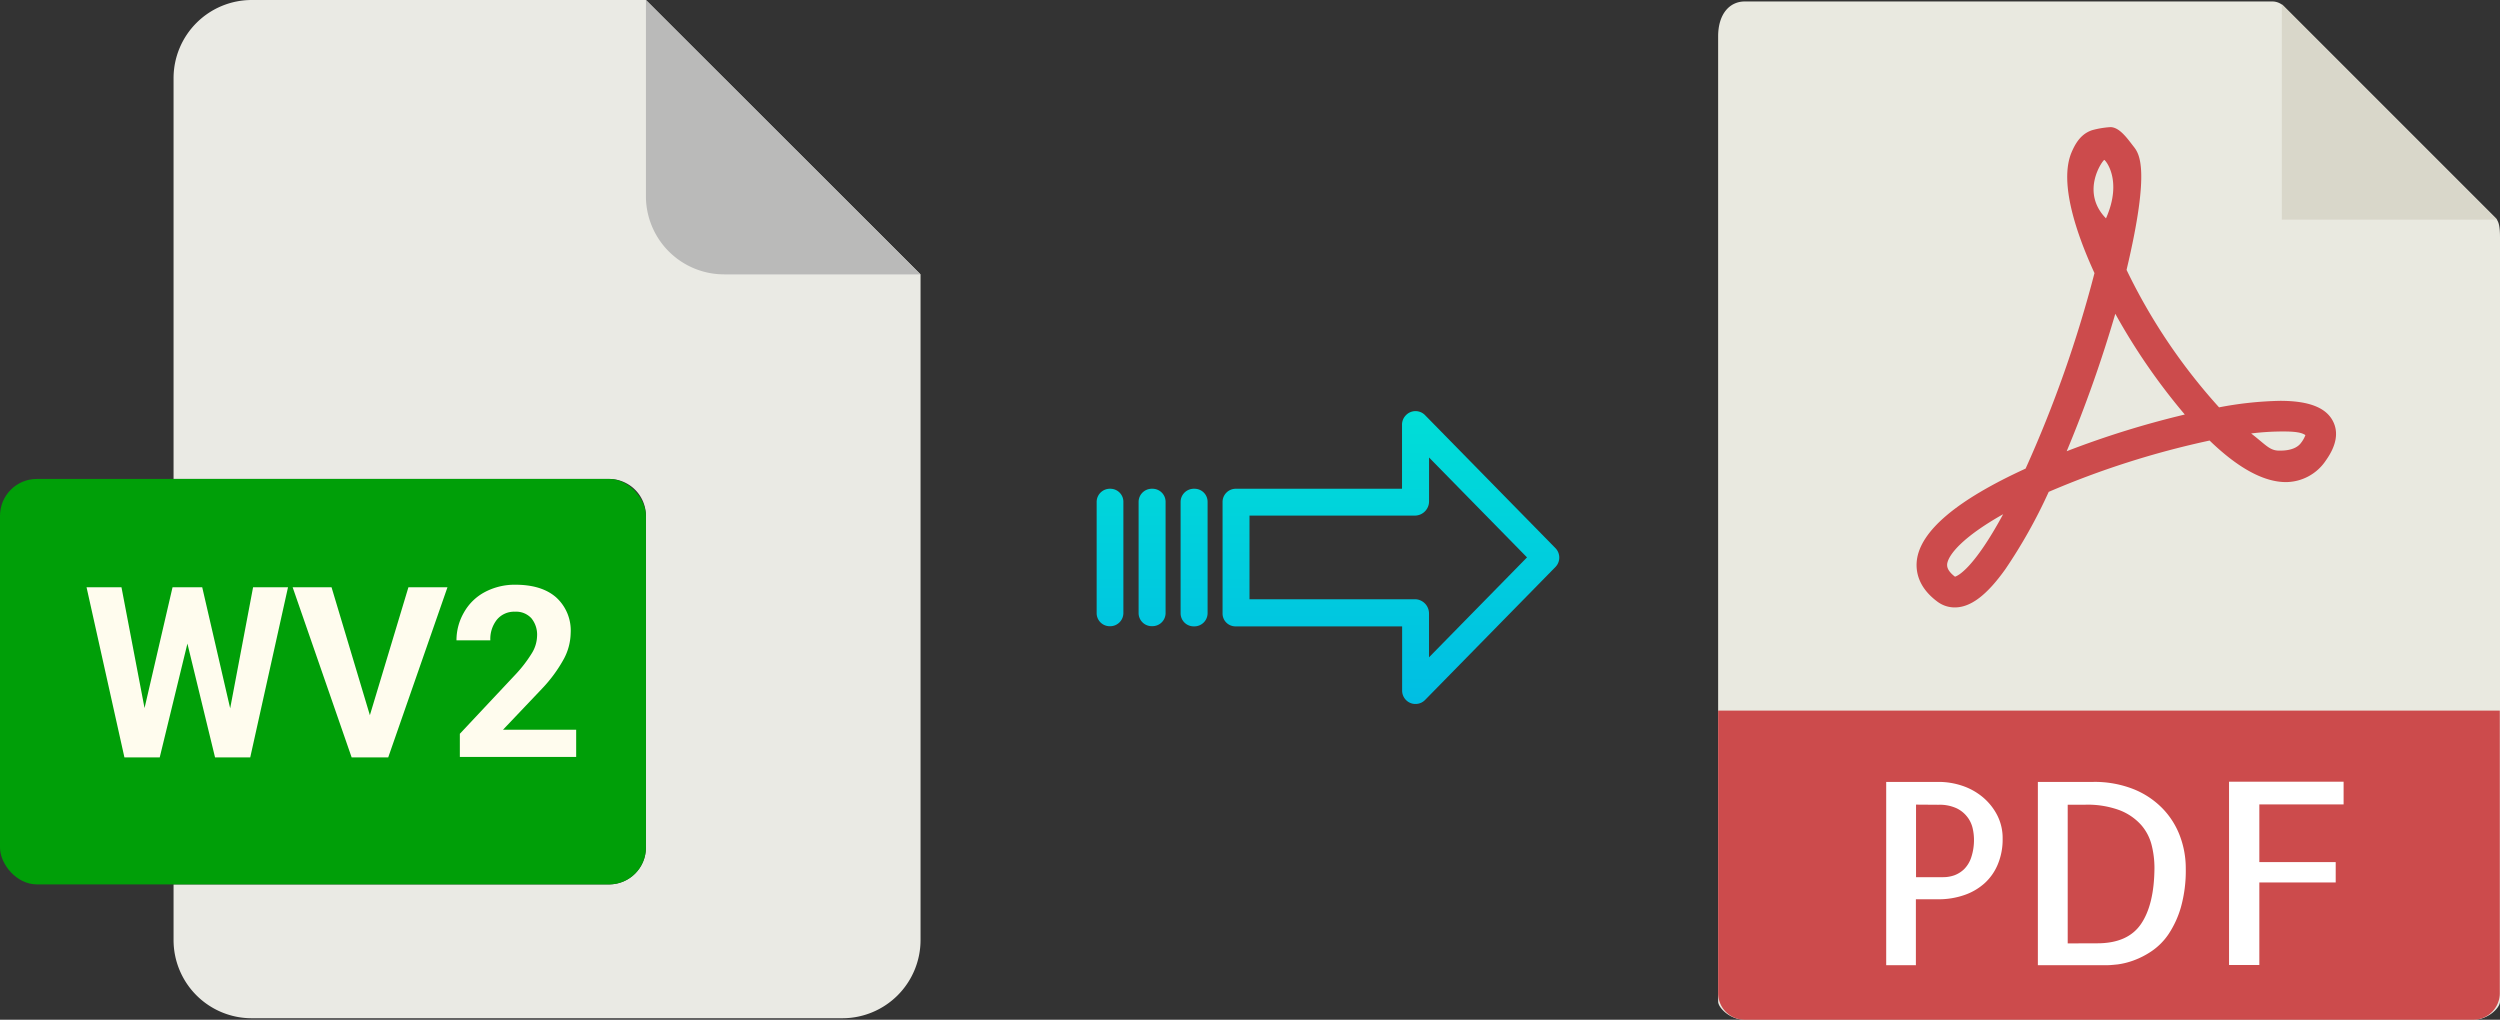 <svg xmlns="http://www.w3.org/2000/svg" xmlns:xlink="http://www.w3.org/1999/xlink" viewBox="0 0 491.04 200.29"><rect x="0" y="0" width="491.04" height="200.29" fill="#333333" stroke="none"/><defs><style>.cls-1{fill:#eaeae4;}.cls-2{fill:#babab9;}.cls-3{fill:#009f08;}.cls-4{fill:#fffcee;}.cls-5{fill:#e9e9e0;}.cls-6{fill:#d9d7ca;}.cls-7{fill:#cc4b4c;}.cls-8{fill:#fff;}.cls-9{fill:url(#linear-gradient);}.cls-10{fill:url(#linear-gradient-2);}.cls-11{fill:url(#linear-gradient-3);}.cls-12{fill:url(#linear-gradient-4);}</style><linearGradient id="linear-gradient" x1="273.18" y1="135.94" x2="273.18" y2="16.74" gradientTransform="matrix(1, 0, 0, -1, 0, 186.59)" gradientUnits="userSpaceOnUse"><stop offset="0" stop-color="#00efd1"/><stop offset="1" stop-color="#00acea"/></linearGradient><linearGradient id="linear-gradient-2" x1="234.53" y1="135.94" x2="234.53" y2="16.74" xlink:href="#linear-gradient"/><linearGradient id="linear-gradient-3" x1="226.28" y1="135.94" x2="226.28" y2="16.74" xlink:href="#linear-gradient"/><linearGradient id="linear-gradient-4" x1="218.04" y1="135.94" x2="218.04" y2="16.74" xlink:href="#linear-gradient"/></defs><title>wv2 pdf</title><g id="Layer_2" data-name="Layer 2"><g id="Layer_2-2" data-name="Layer 2"><path class="cls-1" d="M119.62,173.71H34.09v10.93A15.36,15.36,0,0,0,49.45,200h116a15.37,15.37,0,0,0,15.36-15.36V53.89L126.87,0H49.45A15.36,15.36,0,0,0,34.09,15.36V94.07h85.53a7.25,7.25,0,0,1,7.25,7.24h0v65.16A7.25,7.25,0,0,1,119.62,173.71Z"/><path class="cls-2" d="M180.76,53.89,126.87,0V38.53a15.36,15.36,0,0,0,15.36,15.36h38.53Z"/><rect class="cls-3" y="94.07" width="126.87" height="79.64" rx="7.24"/><path class="cls-4" d="M17,115.35h6.86l4.53,23.73,5.5-23.73h5.83l5.49,23.78,4.5-23.78h6.86l-7.42,33.42H42.24l-5.43-22.36-5.44,22.36H24.44Z"/><path class="cls-4" d="M57.48,115.35h7.64l7.53,25.13,7.57-25.13h7.67L76.25,148.77H69.07Z"/><path class="cls-4" d="M91.13,120.29a10.16,10.16,0,0,1,4.1-4,12.51,12.51,0,0,1,6-1.44c3.44,0,6.12.83,8,2.48a8.77,8.77,0,0,1,2.86,7,11.17,11.17,0,0,1-1.29,5,27.88,27.88,0,0,1-4.4,6l-7.6,8h14.37v5.35H90.32v-4.55l10.81-11.52a26,26,0,0,0,3.29-4.24,6.76,6.76,0,0,0,1.07-3.44,5.08,5.08,0,0,0-1.12-3.5,4.06,4.06,0,0,0-3.22-1.28,4.38,4.38,0,0,0-3.54,1.55,6.1,6.1,0,0,0-1.3,4.07H89.66A10.86,10.86,0,0,1,91.13,120.29Z"/></g><g id="pdf"><path class="cls-5" d="M446.34.29H342.69c-2.88,0-5.22,2.34-5.22,6.88V196.72c0,1.24,2.34,3.57,5.22,3.57H485.81c2.89,0,5.23-2.33,5.23-3.57V46.64c0-2.48-.33-3.28-.92-3.87L448.56,1.21A3.18,3.18,0,0,0,446.34.29Z"/><polygon class="cls-6" points="448.18 0.83 448.18 43.15 490.5 43.15 448.18 0.83"/><path class="cls-7" d="M383.94,119.31h0a5.68,5.68,0,0,1-3.45-1.17c-3.72-2.78-4.22-5.89-4-8,.65-5.82,7.84-11.9,21.37-18.1a238.24,238.24,0,0,0,13.53-38.4c-3.56-7.75-7-17.82-4.5-23.72.88-2.07,2-3.65,4-4.34a17.55,17.55,0,0,1,3.63-.61c1.8,0,3.38,2.31,4.5,3.74s3.44,4.19-1.33,24.3a113.75,113.75,0,0,0,18.17,27,70.12,70.12,0,0,1,12-1.28c5.6,0,9,1.31,10.37,4,1.14,2.22.67,4.82-1.4,7.72A9.48,9.48,0,0,1,449,94.69c-4.35,0-9.4-2.74-15-8.16A171.17,171.17,0,0,0,402.4,96.61a102.22,102.22,0,0,1-8.51,15.18C390.23,116.92,387.07,119.31,383.94,119.31ZM393.45,101c-7.63,4.29-10.74,7.82-11,9.8,0,.33-.13,1.19,1.54,2.47C384.56,113.11,387.66,111.69,393.45,101Zm48.71-15.86c2.91,2.24,3.62,3.37,5.52,3.37.84,0,3.22,0,4.32-1.58a5.49,5.49,0,0,0,.82-1.48c-.44-.23-1-.7-4.19-.7A50.92,50.92,0,0,0,442.16,85.14ZM415.48,61.63a256,256,0,0,1-9.55,27,179.39,179.39,0,0,1,23.2-7.21A122.17,122.17,0,0,1,415.48,61.63Zm-2.17-30.22c-.35.12-4.75,6.27.34,11.48C417,35.34,413.46,31.36,413.31,31.41Z"/><path class="cls-7" d="M485.81,200.29H342.69a5.22,5.22,0,0,1-5.22-5.22V139.58H491v55.49A5.22,5.22,0,0,1,485.81,200.29Z"/><path class="cls-8" d="M376.34,189.58h-5.86v-36h10.35a14.53,14.53,0,0,1,4.54.74,12.41,12.41,0,0,1,4,2.19,11.51,11.51,0,0,1,2.88,3.54,9.84,9.84,0,0,1,1.1,4.67,12.69,12.69,0,0,1-.93,5,10.33,10.33,0,0,1-2.59,3.74,11.49,11.49,0,0,1-4,2.34,15.26,15.26,0,0,1-5.18.83h-4.34v13Zm0-31.54v14.25h5.37a6.57,6.57,0,0,0,2.13-.36,5.56,5.56,0,0,0,1.93-1.2,5.87,5.87,0,0,0,1.41-2.32,10.87,10.87,0,0,0,.54-3.68,10.08,10.08,0,0,0-.25-2,5.69,5.69,0,0,0-1-2.19,5.84,5.84,0,0,0-2.12-1.76,7.92,7.92,0,0,0-3.62-.71Z"/><path class="cls-8" d="M429.32,170.59a26.63,26.63,0,0,1-.95,7.59,19,19,0,0,1-2.42,5.28,12.49,12.49,0,0,1-3.3,3.34,16.19,16.19,0,0,1-3.54,1.83,14.87,14.87,0,0,1-3.12.79c-.95.1-1.65.16-2.1.16H400.27v-36h10.84a20.77,20.77,0,0,1,8,1.44,16.5,16.5,0,0,1,5.71,3.84,15.62,15.62,0,0,1,3.39,5.44A18,18,0,0,1,429.32,170.59Zm-17.38,14.69q6,0,8.59-3.8t2.64-11a18.48,18.48,0,0,0-.54-4.44,9.52,9.52,0,0,0-2.07-4,11,11,0,0,0-4.18-2.88,18.05,18.05,0,0,0-6.84-1.1h-3.41v27.24Z"/><path class="cls-8" d="M443.77,158v11.33h15v4h-15v16.21h-5.95v-36h22.5V158Z"/></g><g id="Layer_3" data-name="Layer 3"><path class="cls-9" d="M279.88,81.52a2.61,2.61,0,0,0-3.7,0,2.64,2.64,0,0,0-.8,1.91V96h-32.6a2.6,2.6,0,0,0-2.65,2.54v0l0,22a2.51,2.51,0,0,0,.78,1.79,2.57,2.57,0,0,0,1.88.7h32.61v12.59a2.64,2.64,0,0,0,1.63,2.46,2.57,2.57,0,0,0,1,.19,2.6,2.6,0,0,0,1.88-.79l25.6-26.11a2.65,2.65,0,0,0,0-3.71Zm.8,47.59v-8.63A2.8,2.8,0,0,0,278,117.7H245.42V101.27H278a2.8,2.8,0,0,0,2.69-2.78V89.86l19.24,19.62Z"/><path class="cls-10" d="M234.54,96h0a2.6,2.6,0,0,0-2.65,2.54v21.93a2.57,2.57,0,0,0,2.58,2.56h.07a2.6,2.6,0,0,0,2.65-2.54V98.53A2.56,2.56,0,0,0,234.6,96Z"/><path class="cls-11" d="M226.29,96h0a2.59,2.59,0,0,0-2.65,2.54v0l0,21.89a2.58,2.58,0,0,0,2.59,2.56h.07a2.58,2.58,0,0,0,2.64-2.54V98.53A2.57,2.57,0,0,0,226.36,96Z"/><path class="cls-12" d="M218.05,96h0a2.6,2.6,0,0,0-2.65,2.54v21.93A2.57,2.57,0,0,0,218,123H218a2.6,2.6,0,0,0,2.65-2.54V98.53A2.56,2.56,0,0,0,218.11,96Z"/></g></g></svg>